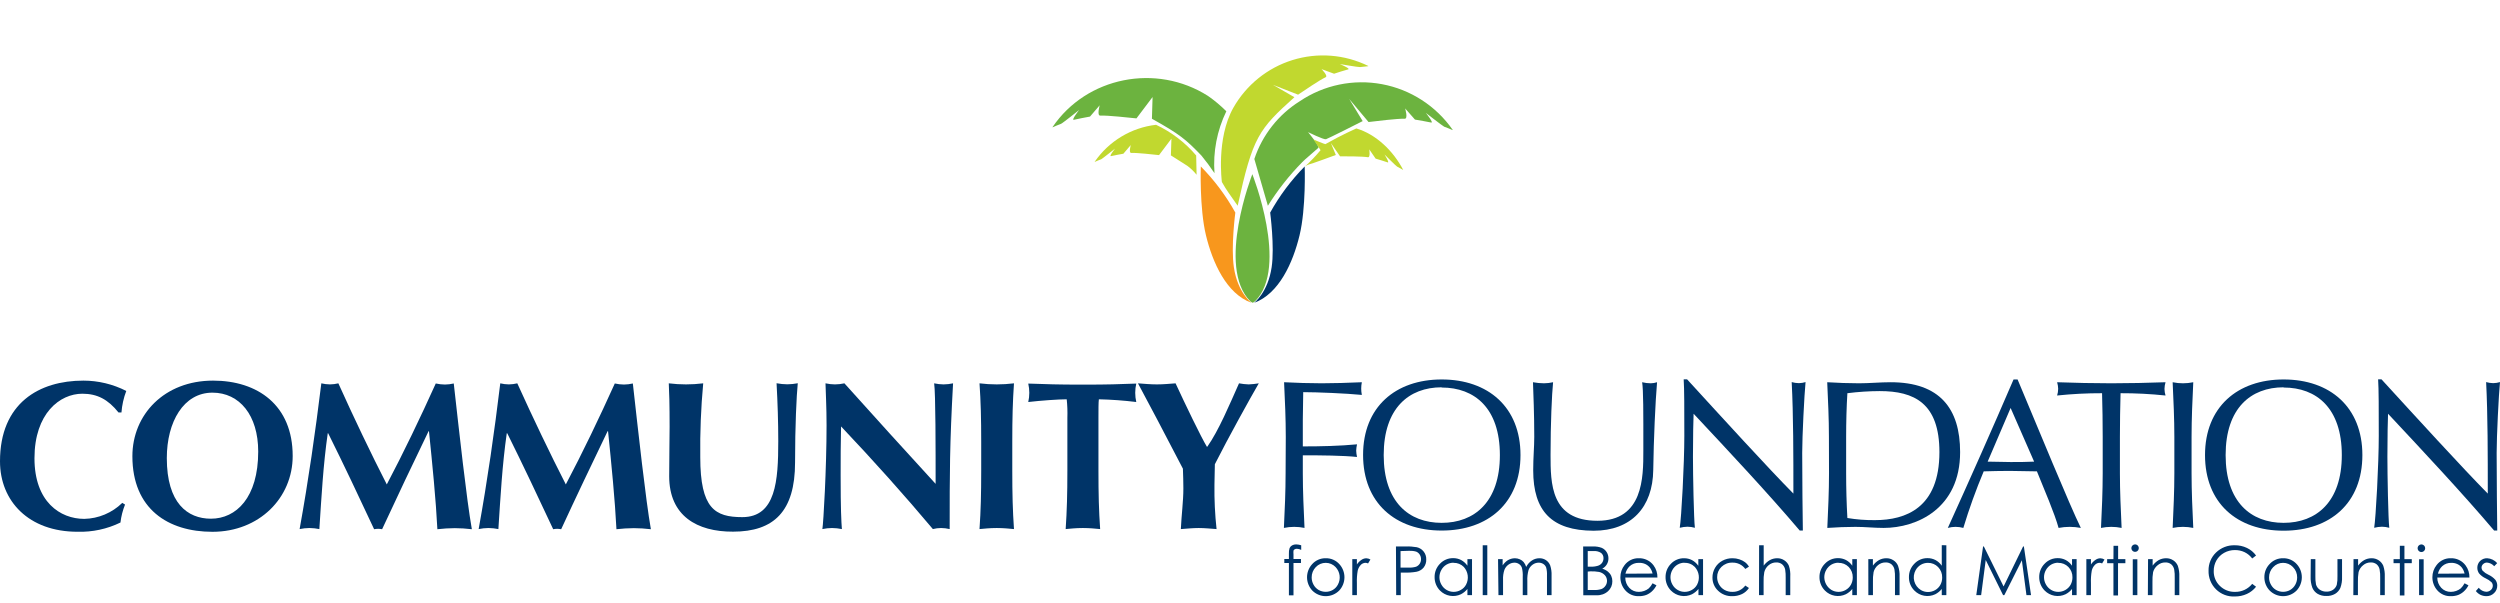 <?xml version="1.0" encoding="UTF-8"?> <svg xmlns="http://www.w3.org/2000/svg" width="390" height="94" viewBox="0 0 390 94" fill="none"><path d="M197.789 32.099C199.322 29.642 201.118 27.361 203.146 25.298C203.726 24.708 204.249 24.34 205.666 23.059C205.91 22.836 204.055 20.612 204.055 20.612C204.055 20.612 206.483 21.807 206.848 21.721C207.092 21.663 212.369 19.008 212.577 18.892L210.479 15.438L213.494 19.036C214.589 18.907 218.041 18.475 219.144 18.525C219.688 18.525 219.201 16.913 219.201 16.913L220.733 18.655C221.235 18.741 222.767 19 223.254 19.115C223.741 19.231 222.423 17.604 222.423 17.604C222.423 17.604 225.03 19.641 225.288 19.763C225.732 19.929 226.176 20.101 226.613 20.296V20.245C224.006 16.518 220.05 13.965 215.593 13.132C211.136 12.299 206.532 13.254 202.766 15.79C199.434 17.875 196.927 21.061 195.677 24.801L197.789 32.099Z" fill="#6CB33F"></path><path d="M203.554 25.989C203.744 25.838 203.96 25.723 204.191 25.65C204.385 25.65 208.209 24.247 208.388 24.175L207.614 22.311L209.047 24.384C209.892 24.384 212.563 24.384 213.4 24.528C213.809 24.6 213.608 23.304 213.608 23.304L214.596 24.744C214.969 24.859 216.115 25.197 216.473 25.334C216.831 25.47 215.993 24.103 215.993 24.103C215.993 24.103 217.769 25.902 217.948 25.989C218.27 26.154 218.585 26.334 218.9 26.514C217.353 23.534 214.661 20.944 211.589 20.037C211.589 20.037 209.254 21.059 206.762 22.484C206.698 22.52 204.907 21.764 204.907 21.764L206.01 23.427C205.253 24.338 204.433 25.195 203.554 25.989Z" fill="#C1D82F"></path><path d="M189.461 27.018C188.833 26.072 188.156 25.159 187.434 24.283C184.992 21.728 183.99 20.915 179.7 18.525L179.801 15.136L177.287 18.468C176.191 18.36 172.74 17.971 171.63 18.036C171.093 18.036 171.551 16.424 171.551 16.424L170.04 18.187C169.546 18.281 168.021 18.554 167.534 18.684C167.047 18.813 168.343 17.158 168.343 17.158C168.343 17.158 165.772 19.223 165.521 19.317C165.077 19.483 164.641 19.662 164.204 19.864V19.814C169.51 11.998 180.366 9.824 188.444 14.963C189.468 15.674 190.427 16.476 191.308 17.359C189.853 20.358 189.216 23.691 189.461 27.018Z" fill="#6CB33F"></path><path d="M193.077 32.099C195.44 21.303 196.364 20.173 201.928 15.164L198.584 13.235L202.501 14.768C203.318 14.221 205.867 12.473 206.798 12.048C207.235 11.846 206.161 10.781 206.161 10.781L208.116 11.501C208.545 11.364 209.87 10.925 210.314 10.824C210.758 10.724 209.011 9.99 209.011 9.99C209.011 9.99 211.94 10.501 212.176 10.465C212.591 10.407 213.014 10.364 213.443 10.328V10.285C209.766 8.482 205.543 8.154 201.634 9.368C197.725 10.582 194.422 13.246 192.397 16.82C189.704 21.613 190.614 28.392 190.614 28.392C191.445 29.882 191.874 30.328 193.077 32.099Z" fill="#C1D82F"></path><path d="M186.668 27.262C186.261 26.757 185.794 26.303 185.279 25.91C185.107 25.816 182.837 24.326 182.658 24.24L182.744 21.627L180.81 24.197C179.972 24.11 177.316 23.808 176.463 23.858C176.048 23.858 176.406 22.62 176.406 22.62L175.246 23.981C174.867 24.045 173.692 24.261 173.32 24.355C172.947 24.448 173.936 23.189 173.936 23.189C173.936 23.189 171.959 24.772 171.787 24.844C171.451 24.974 171.071 25.111 170.778 25.262V25.226C171.872 23.637 173.292 22.301 174.942 21.308C176.592 20.315 178.434 19.687 180.345 19.468C182.746 20.597 184.88 22.229 186.604 24.254L186.668 27.262Z" fill="#C1D82F"></path><path d="M195.426 47.234C195.29 47.174 195.163 47.097 195.046 47.004C189.711 41.621 195.362 27.169 195.362 27.169C195.362 27.169 201.09 41.635 195.813 46.975C195.695 47.078 195.565 47.165 195.426 47.234Z" fill="#6CB33F"></path><path d="M195.218 47.234C195.218 47.234 193.07 45.651 192.483 41.693C192.003 38.504 192.712 33.164 192.712 33.164C191.251 30.53 189.44 28.108 187.327 25.967C187.327 25.967 187.098 32.444 188.129 36.705C189.16 40.966 191.33 45.824 195.218 47.234Z" fill="#F8971D"></path><path d="M195.641 47.242C195.641 47.242 197.789 45.651 198.376 41.693C198.856 38.512 198.147 33.164 198.147 33.164C199.608 30.53 201.42 28.108 203.532 25.967C203.532 25.967 203.762 32.444 202.73 36.712C201.699 40.98 199.529 45.831 195.641 47.242Z" fill="#003468"></path><path d="M19.507 78.714C19.145 79.611 18.904 80.553 18.791 81.514C16.709 82.528 14.415 83.022 12.102 82.954C4.49 82.961 0 78.182 0 71.971C0 62.866 6.13 59.376 13.012 59.376C15.336 59.379 17.627 59.931 19.7 60.988C19.287 62.065 19.034 63.198 18.948 64.349H18.49C16.85 62.305 15.174 61.42 12.847 61.42C9.345 61.42 5.378 64.479 5.378 71.496C5.378 78.283 9.374 80.945 13.148 80.945C15.368 80.898 17.487 80.005 19.077 78.448L19.507 78.714Z" fill="#003468"></path><path d="M33.235 59.376C40.188 59.376 45.659 63.197 45.659 71.136C45.659 77.656 40.446 82.961 33.142 82.961C26.224 82.961 20.653 79.405 20.653 71.172C20.653 64.68 25.63 59.376 33.235 59.376ZM33.142 61.254C28.644 61.254 26.023 65.796 26.023 71.467C26.023 78.484 29.239 80.917 32.905 80.917C36.844 80.917 40.281 77.628 40.281 70.445C40.281 64.774 37.367 61.254 33.142 61.254Z" fill="#003468"></path><path d="M51.13 67.581C50.414 72.554 50.149 77.563 49.82 82.536C49.313 82.433 48.797 82.377 48.28 82.371C47.763 82.376 47.247 82.431 46.74 82.536C48.115 74.957 49.197 67.379 50.128 59.8C50.569 59.905 51.02 59.961 51.474 59.966C51.916 59.961 52.355 59.905 52.784 59.8C55.14 65.04 57.947 70.906 60.339 75.569C62.932 70.661 65.617 65.062 67.98 59.822C68.45 59.928 68.93 59.984 69.412 59.988C69.875 59.982 70.336 59.927 70.787 59.822C71.639 67.401 72.785 77.908 73.609 82.558C72.727 82.452 71.84 82.397 70.952 82.392C70.043 82.398 69.134 82.453 68.231 82.558C68.002 77.973 67.443 72.374 66.92 67.271H66.856C64.392 72.374 61.972 77.448 59.609 82.558C59.403 82.518 59.195 82.496 58.986 82.493C58.777 82.497 58.568 82.519 58.363 82.558C56.035 77.585 53.679 72.575 51.202 67.602L51.13 67.581Z" fill="#003468"></path><path d="M79.058 67.581C78.342 72.554 78.077 77.563 77.748 82.536C77.241 82.433 76.725 82.378 76.208 82.371C75.691 82.375 75.175 82.431 74.669 82.536C76.044 74.957 77.125 67.379 78.042 59.8C78.483 59.905 78.934 59.961 79.388 59.966C79.829 59.96 80.269 59.905 80.698 59.8C83.069 65.04 85.876 70.906 88.268 75.569C90.86 70.661 93.545 65.062 95.909 59.822C96.379 59.929 96.859 59.984 97.341 59.988C97.806 59.983 98.269 59.927 98.723 59.822C99.575 67.401 100.721 77.908 101.537 82.558C100.658 82.452 99.773 82.397 98.888 82.392C97.978 82.398 97.07 82.453 96.166 82.558C95.937 77.973 95.379 72.374 94.856 67.271H94.784C92.328 72.374 89.9 77.448 87.544 82.558C87.339 82.519 87.13 82.497 86.921 82.493C86.712 82.496 86.504 82.518 86.298 82.558C83.971 77.585 81.608 72.575 79.137 67.602L79.058 67.581Z" fill="#003468"></path><path d="M104.394 74.295C104.394 70.74 104.459 68.962 104.459 66.587C104.459 63.097 104.394 60.887 104.33 59.8C106.113 60.021 107.917 60.021 109.701 59.8C109.347 63.628 109.194 67.472 109.242 71.316C109.242 79.355 111.541 80.672 115.802 80.672C121.044 80.672 121.409 74.972 121.409 68.847C121.409 65.817 121.309 62.816 121.144 59.786C121.694 59.891 122.253 59.946 122.813 59.952C123.363 59.947 123.912 59.891 124.452 59.786C124.259 61.729 124.03 66.443 124.03 72.144C124.03 79.787 120.714 82.939 114.355 82.939C108.755 82.961 104.394 80.492 104.394 74.295Z" fill="#003468"></path><path d="M128.778 59.8C129.263 59.905 129.757 59.96 130.253 59.966C130.749 59.961 131.243 59.906 131.728 59.8C136.447 65.04 141.138 70.243 145.957 75.483C145.957 70.243 145.957 61.283 145.728 59.8C146.213 59.906 146.707 59.961 147.203 59.966C147.699 59.96 148.193 59.905 148.678 59.8C148.149 69.387 148.149 73.77 148.149 82.536C147.71 82.431 147.261 82.376 146.809 82.371C146.377 82.372 145.946 82.427 145.528 82.536C141.035 77.196 136.261 71.858 131.205 66.523C131.141 68.991 131.141 71.726 131.141 74.202C131.141 79.47 131.241 81.313 131.334 82.536C130.827 82.433 130.312 82.377 129.795 82.371C129.289 82.376 128.786 82.431 128.291 82.536C128.456 81.579 128.943 73.079 128.943 66.357C128.943 63.392 128.814 61.384 128.778 59.8Z" fill="#003468"></path><path d="M153.068 68.926C153.068 65.242 153.004 62.701 152.803 59.8C154.589 60.021 156.395 60.021 158.181 59.8C157.981 62.679 157.916 65.242 157.916 68.926V73.41C157.916 77.095 157.981 79.636 158.181 82.536C157.465 82.471 156.577 82.371 155.496 82.371C154.415 82.371 153.527 82.471 152.803 82.536C153.004 79.657 153.068 77.095 153.068 73.41V68.926Z" fill="#003468"></path><path d="M166.51 65.169C166.542 64.209 166.509 63.247 166.409 62.291C165.127 62.291 162.378 62.485 160.408 62.715C160.625 61.768 160.625 60.784 160.408 59.837C163.395 59.937 164.87 60.002 168.93 60.002C172.99 60.002 174.473 59.937 177.258 59.837C177.042 60.784 177.042 61.768 177.258 62.715C175.321 62.475 173.373 62.334 171.422 62.291C171.358 62.751 171.358 63.932 171.358 65.169V73.41C171.358 77.095 171.422 79.636 171.623 82.536C170.906 82.471 170.011 82.371 168.93 82.371C167.849 82.371 166.968 82.471 166.245 82.536C166.438 79.657 166.51 77.095 166.51 73.41V65.169Z" fill="#003468"></path><path d="M188.337 69.689C190.113 67.185 191.846 63.032 193.285 59.8C193.784 59.893 194.289 59.948 194.796 59.966C195.324 59.945 195.85 59.889 196.371 59.8C194.939 62.276 191.616 68.272 189.518 72.417C189.518 73.475 189.454 74.576 189.454 75.648C189.424 77.949 189.534 80.249 189.783 82.536C188.866 82.471 187.914 82.371 186.997 82.371C186.081 82.371 185.128 82.471 184.212 82.536C184.305 80.427 184.606 78.218 184.606 76.174C184.606 75.152 184.57 74.13 184.534 73.115C182.278 68.732 178.54 61.679 177.523 59.8C178.504 59.873 179.485 59.966 180.474 59.966C181.462 59.966 182.407 59.873 183.388 59.8C184.899 63.068 187.356 68.171 188.272 69.689H188.337Z" fill="#003468"></path><path d="M200.582 68.156C200.582 65.328 200.453 62.463 200.317 59.628C202.286 59.728 204.22 59.793 206.189 59.793C208.158 59.793 210.085 59.728 212.448 59.628C212.383 59.952 212.349 60.283 212.348 60.614C212.349 60.947 212.383 61.28 212.448 61.607C210.085 61.37 205.43 61.175 203.303 61.175C203.303 62.722 203.239 64.104 203.239 65.493C203.239 67.005 203.239 68.257 203.239 69.639C206.06 69.639 208.968 69.574 211.696 69.315C211.621 69.639 211.578 69.969 211.567 70.301C211.578 70.633 211.622 70.963 211.696 71.287C209.498 71.057 206.06 71.028 203.239 71.028V73.828C203.239 76.656 203.375 79.528 203.504 82.356C202.443 82.135 201.349 82.135 200.288 82.356C200.425 79.528 200.553 76.656 200.553 73.828L200.582 68.156Z" fill="#003468"></path><path d="M224.901 59.196C232.148 59.196 237.197 63.514 237.197 70.992C237.197 78.47 232.148 82.766 224.901 82.766C217.654 82.766 212.641 78.448 212.641 70.97C212.641 63.493 217.697 59.196 224.901 59.196ZM224.901 60.419C219.788 60.419 215.857 63.68 215.857 70.992C215.857 78.304 219.788 81.564 224.901 81.564C230.014 81.564 233.981 78.304 233.981 70.992C233.981 63.68 230.05 60.455 224.901 60.455V60.419Z" fill="#003468"></path><path d="M256.174 59.628C256.612 59.735 257.061 59.79 257.513 59.793C257.849 59.79 258.182 59.734 258.501 59.628C258.236 62.694 257.978 68.487 257.907 73.302C257.842 79.139 254.469 82.795 248.597 82.795C242.081 82.766 239.18 79.758 239.18 73.367C239.18 71.323 239.345 69.769 239.345 68.156C239.345 64.558 239.209 61.535 239.145 59.628C239.707 59.733 240.277 59.788 240.849 59.793C241.331 59.792 241.811 59.736 242.281 59.628C242.088 61.571 241.887 66.048 241.887 70.927C241.887 75.404 241.887 81.241 249.199 81.241C256.36 81.241 256.36 74.483 256.36 70.337C256.367 64.054 256.367 60.909 256.174 59.628Z" fill="#003468"></path><path d="M280.758 82.766C275.745 76.865 269.808 70.531 264.201 64.543C264.165 65.767 264.101 67.739 264.101 71.237C264.101 74.065 264.237 81.017 264.402 82.335C264.026 82.228 263.639 82.173 263.249 82.169C262.84 82.176 262.434 82.232 262.039 82.335C262.304 80.787 262.755 72.352 262.755 68.005C262.755 63.852 262.755 60.657 262.654 59.174H263.184C268.527 65.011 275.766 72.95 279.769 77.001C279.769 71.1 279.769 64.68 279.504 59.606C279.868 59.711 280.244 59.766 280.622 59.772C280.976 59.766 281.328 59.71 281.667 59.606C281.474 61.549 281.144 68.07 281.144 70.639C281.144 74 281.209 81.284 281.245 82.766H280.758Z" fill="#003468"></path><path d="M285.312 68.156C285.312 65.328 285.176 62.463 285.047 59.628C286.687 59.728 288.356 59.793 289.995 59.793C291.635 59.793 293.304 59.628 294.944 59.628C302.613 59.628 305.778 63.745 305.778 70.531C305.778 79.326 299.026 82.356 293.848 82.356C292.373 82.356 290.926 82.191 289.451 82.191C287.976 82.191 286.537 82.255 285.061 82.356C285.19 79.528 285.326 76.656 285.326 73.828L285.312 68.156ZM287.998 73.828C287.998 76.167 288.062 78.534 288.191 80.809C289.611 81.046 291.048 81.157 292.487 81.14C297.307 81.14 302.549 79.225 302.549 70.531C302.549 62.888 298.617 61.01 293.239 61.01C291.551 61.017 289.866 61.128 288.191 61.341C288.062 63.449 287.998 65.788 287.998 68.156V73.828Z" fill="#003468"></path><path d="M314.744 59.196C317.959 66.839 322.872 78.83 324.612 82.356C323.465 82.135 322.286 82.135 321.139 82.356C320.516 80.082 318.94 76.462 317.759 73.532C316.327 73.532 314.894 73.461 313.462 73.461C312.03 73.461 310.806 73.496 309.459 73.532C308.247 76.416 307.185 79.361 306.28 82.356C305.488 82.135 304.651 82.135 303.859 82.356C307.361 74.648 310.77 66.976 314.114 59.196H314.744ZM313.656 63.644L310.075 72.014C311.221 72.014 312.467 72.079 313.656 72.079C314.844 72.079 316.112 72.079 317.322 72.014L313.656 63.644Z" fill="#003468"></path><path d="M328.021 68.156C328.021 65.887 327.987 63.615 327.921 61.341C325.579 61.335 323.239 61.455 320.91 61.7C321.016 61.36 321.071 61.006 321.075 60.65C321.067 60.303 321.011 59.959 320.91 59.628C323.724 59.728 326.546 59.793 329.367 59.793C332.189 59.793 335.003 59.728 337.824 59.628C337.721 59.969 337.665 60.322 337.66 60.678C337.665 61.025 337.721 61.37 337.824 61.7C335.493 61.455 333.151 61.335 330.807 61.341C330.744 63.615 330.711 65.887 330.706 68.156V73.828C330.706 76.656 330.842 79.528 330.971 82.356C329.911 82.135 328.816 82.135 327.756 82.356C327.892 79.528 328.021 76.656 328.021 73.828V68.156Z" fill="#003468"></path><path d="M339.199 68.156C339.199 65.328 339.063 62.463 338.934 59.628C339.995 59.849 341.089 59.849 342.15 59.628C342.014 62.463 341.885 65.328 341.885 68.156V73.828C341.885 76.656 342.014 79.528 342.15 82.356C341.089 82.135 339.995 82.135 338.934 82.356C339.063 79.528 339.199 76.656 339.199 73.828V68.156Z" fill="#003468"></path><path d="M356.243 59.196C363.49 59.196 368.531 63.514 368.531 70.992C368.531 78.47 363.518 82.788 356.243 82.788C348.967 82.788 343.983 78.47 343.983 70.992C343.983 63.514 349.031 59.196 356.243 59.196ZM356.243 60.419C351.13 60.419 347.198 63.68 347.198 70.992C347.198 78.304 351.13 81.564 356.243 81.564C361.356 81.564 365.323 78.304 365.323 70.992C365.323 63.68 361.391 60.455 356.243 60.455V60.419Z" fill="#003468"></path><path d="M389.083 82.766C384.071 76.865 378.134 70.531 372.534 64.543C372.498 65.767 372.434 67.739 372.434 71.237C372.434 74.065 372.563 81.017 372.727 82.335C372.355 82.228 371.969 82.172 371.582 82.169C371.173 82.176 370.767 82.232 370.371 82.335C370.629 80.787 371.088 72.352 371.088 68.005C371.088 63.852 371.088 60.657 370.987 59.174H371.51C376.852 65.011 384.099 72.95 388.095 77.001C388.095 71.1 388.095 64.68 387.837 59.606C388.198 59.71 388.572 59.766 388.947 59.772C389.304 59.766 389.658 59.71 390 59.606C389.799 61.549 389.477 68.07 389.477 70.639C389.477 74 389.542 81.284 389.57 82.766H389.083Z" fill="#003468"></path><path d="M202.988 85.062V85.782C202.778 85.679 202.549 85.62 202.315 85.609C202.192 85.604 202.071 85.634 201.964 85.696C201.883 85.74 201.819 85.811 201.785 85.897C201.765 86.093 201.765 86.291 201.785 86.487V87.207H202.952V87.833H201.785V92.871H201.069V87.833H200.353V87.207H201.069V86.365C201.053 86.073 201.09 85.78 201.176 85.501C201.256 85.326 201.389 85.18 201.556 85.084C201.751 84.976 201.971 84.921 202.193 84.925C202.463 84.933 202.731 84.979 202.988 85.062Z" fill="#003468"></path><path d="M206.812 87.085C207.217 87.074 207.619 87.154 207.991 87.317C208.362 87.479 208.693 87.722 208.961 88.027C209.466 88.591 209.742 89.325 209.734 90.083C209.726 90.842 209.435 91.57 208.918 92.123C208.642 92.401 208.315 92.622 207.954 92.772C207.593 92.923 207.206 93.001 206.816 93.001C206.425 93.001 206.038 92.923 205.678 92.772C205.317 92.622 204.99 92.401 204.714 92.123C204.197 91.571 203.906 90.844 203.898 90.087C203.89 89.33 204.166 88.597 204.671 88.035C204.937 87.728 205.267 87.485 205.637 87.321C206.007 87.156 206.408 87.076 206.812 87.085ZM206.812 87.804C206.523 87.802 206.236 87.859 205.97 87.973C205.704 88.087 205.464 88.255 205.265 88.466C205.057 88.678 204.892 88.93 204.781 89.207C204.671 89.484 204.616 89.78 204.621 90.079C204.619 90.477 204.72 90.869 204.915 91.216C205.101 91.556 205.376 91.84 205.709 92.036C206.046 92.226 206.426 92.325 206.812 92.324C207.196 92.325 207.574 92.226 207.908 92.036C208.244 91.843 208.519 91.558 208.703 91.216C208.945 90.78 209.041 90.278 208.978 89.783C208.915 89.288 208.695 88.827 208.352 88.466C208.155 88.255 207.916 88.088 207.651 87.974C207.386 87.86 207.1 87.802 206.812 87.804Z" fill="#003468"></path><path d="M210.958 87.229H211.675V88.056C211.862 87.77 212.106 87.525 212.391 87.337C212.613 87.179 212.878 87.093 213.15 87.092C213.375 87.1 213.595 87.167 213.787 87.286L213.415 87.898C213.295 87.837 213.163 87.802 213.028 87.797C212.761 87.803 212.506 87.908 212.312 88.092C212.061 88.346 211.885 88.665 211.804 89.013C211.692 89.657 211.649 90.311 211.675 90.964V92.842H210.958V87.229Z" fill="#003468"></path><path d="M217.769 85.249H219.273C219.857 85.226 220.443 85.265 221.02 85.365C221.437 85.459 221.811 85.692 222.08 86.027C222.365 86.379 222.513 86.825 222.495 87.279C222.511 87.731 222.369 88.174 222.094 88.531C221.81 88.872 221.418 89.106 220.984 89.193C220.35 89.303 219.707 89.347 219.065 89.323H218.521V92.842H217.804L217.769 85.249ZM218.485 85.969V88.546H219.767C220.151 88.564 220.536 88.518 220.905 88.409C221.136 88.316 221.333 88.156 221.471 87.948C221.61 87.734 221.682 87.484 221.679 87.229C221.684 86.973 221.611 86.722 221.471 86.509C221.339 86.306 221.15 86.148 220.927 86.055C220.569 85.951 220.196 85.908 219.824 85.926L218.485 85.969Z" fill="#003468"></path><path d="M229.635 87.228V92.842H228.918V91.878C228.64 92.221 228.294 92.503 227.902 92.706C227.364 92.961 226.761 93.042 226.176 92.937C225.591 92.833 225.053 92.548 224.636 92.123C224.364 91.845 224.149 91.516 224.005 91.153C223.861 90.791 223.791 90.404 223.798 90.014C223.793 89.628 223.865 89.245 224.011 88.888C224.156 88.53 224.371 88.206 224.643 87.934C224.907 87.656 225.225 87.435 225.577 87.287C225.93 87.138 226.309 87.064 226.691 87.07C227.124 87.065 227.552 87.167 227.937 87.365C228.328 87.58 228.664 87.883 228.918 88.251V87.228H229.635ZM226.77 87.783C226.378 87.777 225.992 87.879 225.654 88.079C225.315 88.278 225.038 88.566 224.851 88.913C224.654 89.259 224.55 89.651 224.55 90.05C224.55 90.449 224.654 90.841 224.851 91.187C225.042 91.537 225.324 91.828 225.667 92.029C225.999 92.227 226.377 92.331 226.763 92.331C227.155 92.334 227.54 92.232 227.88 92.036C228.223 91.848 228.507 91.566 228.696 91.223C228.934 90.78 229.027 90.273 228.964 89.774C228.902 89.275 228.685 88.808 228.346 88.438C228.138 88.228 227.89 88.064 227.616 87.955C227.343 87.846 227.05 87.795 226.756 87.804L226.77 87.783Z" fill="#003468"></path><path d="M231.303 85.062H232.019V92.842H231.303V85.062Z" fill="#003468"></path><path d="M233.695 87.228H234.411V88.2C234.616 87.891 234.879 87.625 235.184 87.416C235.526 87.207 235.916 87.092 236.316 87.085C236.582 87.085 236.846 87.141 237.089 87.25C237.318 87.343 237.521 87.489 237.684 87.675C237.866 87.9 238.002 88.159 238.085 88.438C238.293 88.029 238.604 87.681 238.987 87.43C239.333 87.206 239.735 87.086 240.147 87.085C240.51 87.079 240.866 87.182 241.171 87.38C241.468 87.58 241.698 87.866 241.83 88.2C241.996 88.71 242.069 89.247 242.045 89.784V92.842H241.329V89.769C241.351 89.35 241.307 88.93 241.2 88.524C241.116 88.302 240.962 88.112 240.763 87.984C240.549 87.847 240.301 87.774 240.047 87.775C239.704 87.773 239.37 87.882 239.094 88.085C238.804 88.291 238.582 88.579 238.457 88.913C238.301 89.474 238.235 90.058 238.264 90.64V92.842H237.548V89.963C237.572 89.499 237.528 89.034 237.419 88.582C237.342 88.344 237.188 88.138 236.982 87.999C236.772 87.852 236.522 87.774 236.266 87.775C235.929 87.776 235.602 87.882 235.328 88.078C235.04 88.28 234.819 88.563 234.69 88.891C234.523 89.396 234.45 89.928 234.476 90.46V92.842H233.759L233.695 87.228Z" fill="#003468"></path><path d="M246.972 85.249H248.49C248.96 85.227 249.43 85.301 249.872 85.465C250.188 85.603 250.455 85.834 250.638 86.127C250.824 86.422 250.921 86.764 250.917 87.113C250.92 87.438 250.833 87.757 250.667 88.035C250.497 88.324 250.248 88.558 249.951 88.711C250.279 88.809 250.586 88.971 250.853 89.186C251.066 89.364 251.238 89.588 251.354 89.841C251.471 90.104 251.529 90.388 251.526 90.676C251.53 90.967 251.473 91.255 251.359 91.522C251.244 91.788 251.074 92.028 250.86 92.223C250.372 92.663 249.731 92.891 249.077 92.857H246.993L246.972 85.249ZM247.688 85.969V88.402H248.117C248.509 88.42 248.902 88.371 249.277 88.258C249.535 88.179 249.76 88.02 249.922 87.804C250.068 87.593 250.146 87.342 250.144 87.085C250.15 86.929 250.121 86.773 250.057 86.631C249.994 86.489 249.899 86.363 249.779 86.264C249.436 86.037 249.027 85.933 248.619 85.969H247.688ZM247.688 89.165V92.043H248.626C249.038 92.065 249.45 92.011 249.843 91.885C250.094 91.78 250.309 91.602 250.459 91.374C250.628 91.131 250.71 90.837 250.694 90.541C250.677 90.245 250.561 89.963 250.366 89.74C250.124 89.476 249.806 89.295 249.456 89.222C249.014 89.147 248.566 89.116 248.117 89.129L247.688 89.165Z" fill="#003468"></path><path d="M257.799 90.993L258.408 91.309C258.228 91.667 257.986 91.989 257.692 92.259C257.434 92.496 257.136 92.684 256.811 92.814C256.455 92.942 256.079 93.005 255.701 93.001C255.299 93.022 254.897 92.952 254.525 92.796C254.153 92.64 253.821 92.403 253.553 92.101C253.052 91.539 252.777 90.811 252.779 90.057C252.774 89.364 253.007 88.691 253.438 88.15C253.696 87.808 254.031 87.533 254.416 87.348C254.801 87.162 255.224 87.072 255.651 87.085C256.092 87.07 256.53 87.162 256.929 87.353C257.327 87.543 257.675 87.826 257.942 88.179C258.358 88.731 258.575 89.408 258.558 90.1H253.545C253.537 90.696 253.761 91.272 254.169 91.705C254.359 91.909 254.59 92.07 254.847 92.177C255.104 92.285 255.38 92.338 255.658 92.331C255.941 92.33 256.222 92.281 256.489 92.187C256.748 92.096 256.99 91.963 257.205 91.791C257.442 91.557 257.642 91.287 257.799 90.993ZM257.799 89.474C257.728 89.141 257.586 88.826 257.384 88.553C257.191 88.313 256.946 88.121 256.668 87.991C256.348 87.849 256 87.785 255.651 87.804C255.123 87.787 254.609 87.978 254.219 88.337C253.894 88.651 253.668 89.054 253.567 89.496L257.799 89.474Z" fill="#003468"></path><path d="M265.676 87.228V92.842H264.96V91.878C264.681 92.221 264.335 92.503 263.943 92.706C263.404 92.964 262.799 93.047 262.211 92.942C261.622 92.838 261.082 92.551 260.664 92.123C260.391 91.845 260.176 91.516 260.033 91.153C259.889 90.791 259.818 90.404 259.826 90.014C259.822 89.631 259.894 89.251 260.038 88.896C260.181 88.541 260.394 88.219 260.664 87.948C260.927 87.67 261.245 87.45 261.598 87.301C261.95 87.153 262.329 87.079 262.712 87.085C263.145 87.08 263.572 87.181 263.958 87.38C264.349 87.594 264.685 87.897 264.939 88.265V87.228H265.676ZM262.812 87.783C262.42 87.777 262.034 87.879 261.696 88.079C261.357 88.278 261.08 88.566 260.893 88.913C260.696 89.259 260.592 89.651 260.592 90.05C260.592 90.449 260.696 90.841 260.893 91.187C261.084 91.537 261.366 91.828 261.709 92.029C262.041 92.227 262.419 92.331 262.805 92.331C263.197 92.334 263.582 92.232 263.922 92.036C264.265 91.848 264.548 91.566 264.738 91.223C264.975 90.78 265.069 90.273 265.006 89.774C264.943 89.275 264.727 88.808 264.387 88.438C264.176 88.225 263.923 88.058 263.645 87.949C263.366 87.84 263.068 87.791 262.769 87.804L262.812 87.783Z" fill="#003468"></path><path d="M272.837 88.402L272.265 88.754C272.034 88.436 271.729 88.18 271.377 88.008C271.025 87.837 270.636 87.754 270.245 87.768C269.933 87.759 269.621 87.813 269.33 87.927C269.038 88.041 268.773 88.212 268.548 88.43C268.331 88.636 268.159 88.885 268.043 89.162C267.927 89.438 267.87 89.736 267.875 90.035C267.872 90.442 267.979 90.843 268.183 91.194C268.385 91.548 268.68 91.839 269.035 92.036C269.409 92.238 269.828 92.34 270.252 92.331C270.642 92.341 271.028 92.256 271.378 92.085C271.728 91.913 272.032 91.659 272.265 91.345L272.837 91.727C272.569 92.131 272.198 92.456 271.763 92.669C271.28 92.898 270.751 93.012 270.216 93.001C269.812 93.014 269.409 92.946 269.032 92.8C268.654 92.654 268.309 92.434 268.018 92.151C267.737 91.889 267.514 91.57 267.364 91.215C267.214 90.861 267.139 90.478 267.144 90.093C267.141 89.559 267.282 89.034 267.553 88.574C267.819 88.112 268.208 87.733 268.677 87.48C269.166 87.213 269.716 87.076 270.274 87.085C270.639 87.083 271.002 87.142 271.348 87.257C271.664 87.356 271.962 87.507 272.229 87.704C272.476 87.893 272.683 88.13 272.837 88.402Z" fill="#003468"></path><path d="M274.42 85.062H275.136V88.236C275.396 87.885 275.725 87.591 276.103 87.373C276.453 87.183 276.844 87.084 277.242 87.085C277.636 87.078 278.022 87.191 278.352 87.409C278.672 87.614 278.922 87.912 279.068 88.265C279.247 88.812 279.32 89.389 279.282 89.963V92.842H278.566V90.158C278.581 89.724 278.554 89.291 278.488 88.862C278.428 88.533 278.255 88.236 278.001 88.02C277.734 87.822 277.408 87.723 277.077 87.74C276.649 87.738 276.235 87.891 275.91 88.171C275.572 88.448 275.334 88.826 275.229 89.251C275.139 89.754 275.103 90.266 275.122 90.777V92.842H274.406L274.42 85.062Z" fill="#003468"></path><path d="M289.673 87.229V92.842H288.957V91.878C288.681 92.224 288.335 92.507 287.94 92.706C287.404 92.959 286.802 93.039 286.219 92.935C285.635 92.83 285.098 92.547 284.682 92.123C284.408 91.845 284.193 91.516 284.048 91.154C283.902 90.792 283.831 90.404 283.837 90.014C283.833 89.627 283.906 89.244 284.052 88.887C284.199 88.529 284.415 88.205 284.689 87.934C284.952 87.656 285.268 87.436 285.62 87.288C285.971 87.139 286.349 87.065 286.73 87.07C287.163 87.065 287.591 87.167 287.976 87.365C288.369 87.577 288.705 87.881 288.957 88.251V87.229H289.673ZM286.809 87.783C286.419 87.782 286.037 87.883 285.699 88.078C285.361 88.281 285.082 88.568 284.89 88.913C284.693 89.259 284.589 89.651 284.589 90.05C284.594 90.448 284.699 90.838 284.894 91.184C285.09 91.53 285.369 91.82 285.706 92.029C286.04 92.228 286.421 92.332 286.809 92.331C287.201 92.334 287.586 92.232 287.926 92.036C288.266 91.845 288.549 91.564 288.742 91.223C288.934 90.87 289.033 90.474 289.029 90.071C289.036 89.769 288.983 89.469 288.873 89.188C288.762 88.907 288.596 88.652 288.384 88.438C288.176 88.228 287.928 88.064 287.655 87.955C287.381 87.846 287.088 87.795 286.794 87.804L286.809 87.783Z" fill="#003468"></path><path d="M291.456 87.229H292.172V88.236C292.425 87.884 292.75 87.589 293.125 87.373C293.477 87.182 293.871 87.083 294.271 87.085C294.665 87.078 295.051 87.191 295.381 87.409C295.705 87.612 295.955 87.915 296.097 88.272C296.283 88.815 296.363 89.39 296.333 89.963V92.842H295.617V90.158C295.635 89.724 295.609 89.29 295.538 88.862C295.48 88.534 295.31 88.237 295.058 88.02C294.792 87.822 294.465 87.723 294.135 87.74C293.704 87.737 293.287 87.89 292.96 88.171C292.623 88.448 292.384 88.826 292.28 89.251C292.193 89.755 292.16 90.266 292.18 90.777V92.842H291.463L291.456 87.229Z" fill="#003468"></path><path d="M303.63 85.062V92.842H302.914V91.878C302.637 92.223 302.29 92.505 301.897 92.706C301.361 92.959 300.759 93.039 300.176 92.935C299.592 92.83 299.055 92.547 298.639 92.123C298.363 91.847 298.146 91.518 298 91.156C297.855 90.793 297.785 90.404 297.794 90.014C297.79 89.627 297.863 89.244 298.009 88.887C298.156 88.529 298.372 88.205 298.646 87.934C298.909 87.656 299.225 87.436 299.577 87.288C299.928 87.139 300.306 87.065 300.687 87.07C301.12 87.065 301.548 87.167 301.933 87.365C302.326 87.577 302.662 87.881 302.914 88.251V85.048L303.63 85.062ZM300.766 87.804C300.376 87.802 299.993 87.904 299.656 88.099C299.318 88.302 299.039 88.59 298.847 88.934C298.552 89.458 298.472 90.077 298.625 90.659C298.777 91.241 299.15 91.74 299.663 92.051C299.994 92.248 300.373 92.353 300.759 92.353C301.153 92.355 301.54 92.253 301.883 92.058C302.223 91.868 302.503 91.586 302.692 91.245C302.887 90.893 302.986 90.496 302.978 90.093C302.987 89.792 302.935 89.492 302.826 89.211C302.716 88.93 302.551 88.674 302.341 88.459C302.137 88.248 301.892 88.081 301.621 87.968C301.35 87.855 301.059 87.8 300.766 87.804Z" fill="#003468"></path><path d="M308.299 92.842L309.359 85.249H309.481L312.56 91.489L315.604 85.249H315.725L316.842 92.842H316.126L315.41 87.401L312.675 92.842H312.481L309.774 87.358L309.058 92.842H308.299Z" fill="#003468"></path><path d="M323.953 87.229V92.842H323.237V91.878C322.962 92.224 322.615 92.507 322.22 92.706C321.684 92.959 321.083 93.039 320.499 92.935C319.915 92.83 319.378 92.547 318.962 92.123C318.688 91.845 318.473 91.516 318.328 91.154C318.183 90.792 318.111 90.404 318.117 90.014C318.113 89.627 318.186 89.244 318.333 88.887C318.479 88.529 318.696 88.205 318.969 87.934C319.232 87.656 319.549 87.436 319.9 87.288C320.251 87.139 320.629 87.065 321.01 87.07C321.443 87.065 321.871 87.167 322.256 87.365C322.649 87.577 322.986 87.881 323.237 88.251V87.229H323.953ZM321.089 87.783C320.7 87.782 320.317 87.883 319.979 88.078C319.641 88.281 319.362 88.568 319.17 88.913C318.97 89.258 318.865 89.65 318.865 90.05C318.865 90.449 318.97 90.841 319.17 91.187C319.361 91.537 319.643 91.828 319.986 92.029C320.317 92.229 320.696 92.333 321.082 92.331C321.474 92.334 321.859 92.232 322.199 92.036C322.539 91.845 322.822 91.564 323.015 91.223C323.207 90.87 323.306 90.474 323.302 90.071C323.309 89.769 323.256 89.469 323.146 89.188C323.035 88.907 322.869 88.652 322.657 88.438C322.45 88.229 322.203 88.066 321.931 87.957C321.659 87.848 321.367 87.796 321.075 87.804L321.089 87.783Z" fill="#003468"></path><path d="M325.471 87.229H326.188V88.056C326.375 87.77 326.619 87.525 326.904 87.337C327.126 87.179 327.391 87.093 327.663 87.092C327.888 87.1 328.108 87.167 328.3 87.286L327.928 87.898C327.81 87.837 327.68 87.803 327.548 87.797C327.281 87.8 327.024 87.905 326.832 88.092C326.576 88.344 326.397 88.663 326.316 89.013C326.205 89.657 326.162 90.311 326.188 90.964V92.842H325.471V87.229Z" fill="#003468"></path><path d="M329.711 85.141H330.427V87.228H331.558V87.855H330.413V92.893H329.696V87.855H328.715V87.228H329.696L329.711 85.141Z" fill="#003468"></path><path d="M333.069 84.925C333.148 84.925 333.226 84.941 333.299 84.972C333.371 85.003 333.437 85.048 333.492 85.105C333.584 85.202 333.64 85.328 333.651 85.462C333.661 85.596 333.626 85.729 333.55 85.84C333.474 85.95 333.363 86.031 333.235 86.068C333.106 86.106 332.969 86.097 332.846 86.045C332.723 85.993 332.622 85.9 332.56 85.781C332.498 85.662 332.478 85.526 332.504 85.394C332.53 85.263 332.601 85.144 332.704 85.059C332.807 84.973 332.936 84.926 333.069 84.925ZM332.711 87.243H333.427V92.842H332.711V87.243Z" fill="#003468"></path><path d="M335.096 87.228H335.812V88.236C336.067 87.885 336.391 87.591 336.765 87.373C337.117 87.183 337.511 87.084 337.91 87.085C338.306 87.079 338.695 87.192 339.027 87.409C339.348 87.617 339.598 87.918 339.744 88.272C339.923 88.817 340.001 89.39 339.973 89.963V92.842H339.257V90.158C339.275 89.724 339.248 89.29 339.178 88.862C339.12 88.534 338.95 88.237 338.698 88.02C338.432 87.822 338.105 87.723 337.774 87.74C337.344 87.738 336.928 87.891 336.6 88.171C336.252 88.444 336 88.823 335.884 89.251C335.801 89.755 335.767 90.266 335.783 90.777V92.842H335.067L335.096 87.228Z" fill="#003468"></path><path d="M351.946 86.66L351.344 87.121C351.033 86.705 350.628 86.37 350.163 86.142C349.688 85.917 349.169 85.804 348.645 85.811C348.056 85.806 347.476 85.955 346.962 86.243C346.464 86.52 346.051 86.928 345.766 87.423C345.482 87.927 345.336 88.499 345.343 89.078C345.332 89.51 345.41 89.939 345.574 90.339C345.739 90.738 345.984 91.098 346.296 91.396C346.611 91.706 346.985 91.949 347.396 92.11C347.807 92.271 348.247 92.346 348.688 92.331C349.196 92.339 349.699 92.23 350.16 92.013C350.62 91.796 351.025 91.477 351.344 91.079L351.946 91.532C351.564 92.015 351.073 92.4 350.514 92.655C349.922 92.923 349.279 93.058 348.63 93.051C348.091 93.079 347.552 92.995 347.047 92.802C346.542 92.61 346.083 92.314 345.697 91.934C345.312 91.553 345.01 91.097 344.81 90.593C344.609 90.089 344.516 89.549 344.534 89.006C344.524 88.483 344.621 87.964 344.821 87.48C345.021 86.997 345.318 86.561 345.694 86.199C346.081 85.823 346.539 85.528 347.04 85.333C347.542 85.137 348.078 85.045 348.616 85.062C349.277 85.052 349.931 85.195 350.528 85.48C351.091 85.748 351.579 86.154 351.946 86.66Z" fill="#003468"></path><path d="M356.164 87.085C356.569 87.074 356.971 87.154 357.342 87.317C357.713 87.479 358.044 87.722 358.312 88.027C358.818 88.591 359.094 89.325 359.086 90.083C359.078 90.842 358.786 91.57 358.269 92.123C357.994 92.401 357.666 92.622 357.305 92.772C356.945 92.923 356.558 93.001 356.167 93.001C355.777 93.001 355.39 92.923 355.029 92.772C354.669 92.622 354.341 92.401 354.066 92.123C353.533 91.569 353.237 90.827 353.242 90.057C353.228 89.307 353.505 88.582 354.015 88.035C354.283 87.729 354.614 87.485 354.985 87.321C355.356 87.157 355.758 87.076 356.164 87.085ZM356.164 87.804C355.875 87.801 355.59 87.859 355.325 87.972C355.06 88.087 354.821 88.255 354.624 88.466C354.414 88.678 354.249 88.93 354.137 89.207C354.025 89.483 353.969 89.78 353.973 90.079C353.969 90.478 354.073 90.871 354.273 91.216C354.457 91.558 354.732 91.843 355.068 92.036C355.402 92.227 355.78 92.326 356.164 92.324C356.55 92.325 356.93 92.226 357.267 92.036C357.6 91.84 357.875 91.556 358.061 91.216C358.256 90.869 358.357 90.477 358.355 90.079C358.36 89.78 358.305 89.483 358.193 89.206C358.081 88.928 357.915 88.677 357.703 88.466C357.505 88.254 357.265 88.086 356.999 87.972C356.733 87.858 356.446 87.801 356.157 87.804H356.164Z" fill="#003468"></path><path d="M360.482 87.228H361.198V89.856C361.182 90.299 361.215 90.743 361.298 91.18C361.395 91.514 361.606 91.805 361.893 92C362.201 92.201 362.563 92.304 362.931 92.295C363.294 92.308 363.651 92.207 363.955 92.007C364.227 91.821 364.431 91.551 364.535 91.237C364.629 90.783 364.665 90.319 364.643 89.856V87.228H365.359V89.963C365.39 90.561 365.299 91.158 365.094 91.719C364.921 92.103 364.636 92.424 364.277 92.641C363.863 92.876 363.392 92.991 362.917 92.972C362.439 92.99 361.966 92.875 361.549 92.641C361.186 92.422 360.901 92.095 360.733 91.705C360.523 91.132 360.43 90.523 360.46 89.913L360.482 87.228Z" fill="#003468"></path><path d="M367.149 87.228H367.865V88.236C368.121 87.883 368.448 87.589 368.825 87.373C369.174 87.182 369.566 87.083 369.963 87.085C370.359 87.079 370.748 87.192 371.08 87.409C371.401 87.617 371.651 87.918 371.797 88.272C371.976 88.817 372.054 89.39 372.026 89.963V92.842H371.31V90.158C371.327 89.724 371.298 89.29 371.224 88.862C371.166 88.534 370.996 88.237 370.744 88.02C370.478 87.822 370.151 87.723 369.82 87.74C369.392 87.737 368.977 87.89 368.653 88.171C368.303 88.442 368.051 88.822 367.937 89.251C367.854 89.755 367.82 90.266 367.836 90.777V92.842H367.12L367.149 87.228Z" fill="#003468"></path><path d="M374.374 85.141H375.091V87.228H376.236V87.855H375.091V92.893H374.374V87.855H373.393V87.228H374.374V85.141Z" fill="#003468"></path><path d="M377.733 84.925C377.812 84.926 377.89 84.942 377.962 84.973C378.035 85.004 378.101 85.049 378.156 85.105C378.266 85.217 378.328 85.369 378.328 85.526C378.328 85.684 378.266 85.835 378.156 85.948C378.1 86.003 378.034 86.047 377.962 86.077C377.889 86.106 377.811 86.121 377.733 86.12C377.617 86.118 377.504 86.082 377.408 86.016C377.312 85.951 377.237 85.858 377.193 85.75C377.149 85.642 377.137 85.524 377.159 85.409C377.181 85.294 377.237 85.189 377.318 85.105C377.371 85.049 377.436 85.004 377.507 84.973C377.579 84.942 377.655 84.926 377.733 84.925ZM377.375 87.243H378.091V92.842H377.375V87.243Z" fill="#003468"></path><path d="M384.472 90.993L385.08 91.309C384.901 91.667 384.658 91.989 384.364 92.259C384.107 92.496 383.808 92.684 383.483 92.814C383.128 92.942 382.752 93.005 382.373 93.001C381.971 93.022 381.569 92.952 381.198 92.796C380.826 92.64 380.493 92.403 380.225 92.101C379.725 91.539 379.449 90.811 379.452 90.057C379.447 89.364 379.679 88.691 380.111 88.15C380.368 87.808 380.704 87.533 381.088 87.348C381.473 87.162 381.897 87.072 382.323 87.085C382.764 87.07 383.202 87.162 383.601 87.353C384 87.543 384.347 87.826 384.615 88.179C385.031 88.731 385.248 89.408 385.231 90.1H380.218C380.21 90.696 380.433 91.272 380.841 91.705C381.032 91.909 381.263 92.07 381.519 92.177C381.776 92.285 382.052 92.338 382.33 92.331C382.613 92.33 382.894 92.281 383.161 92.187C383.42 92.096 383.662 91.963 383.877 91.791C384.114 91.557 384.314 91.287 384.472 90.993ZM384.472 89.474C384.4 89.141 384.259 88.826 384.056 88.553C383.864 88.313 383.619 88.121 383.34 87.991C383.045 87.861 382.725 87.797 382.402 87.804C381.874 87.787 381.36 87.978 380.97 88.337C380.645 88.651 380.419 89.054 380.318 89.496L384.472 89.474Z" fill="#003468"></path><path d="M389.563 87.847L389.098 88.33C388.809 87.999 388.403 87.795 387.966 87.761C387.857 87.759 387.747 87.779 387.645 87.82C387.543 87.861 387.45 87.921 387.372 87.999C387.294 88.065 387.232 88.148 387.188 88.241C387.145 88.334 387.122 88.436 387.121 88.538C387.124 88.732 387.195 88.918 387.322 89.064C387.574 89.31 387.867 89.51 388.188 89.654C388.606 89.842 388.979 90.117 389.284 90.46C389.47 90.718 389.57 91.027 389.57 91.345C389.574 91.564 389.533 91.781 389.449 91.983C389.365 92.185 389.241 92.367 389.083 92.518C388.925 92.677 388.736 92.802 388.528 92.885C388.32 92.968 388.097 93.007 387.873 93.001C387.554 93.001 387.238 92.93 386.949 92.792C386.669 92.653 386.423 92.451 386.233 92.202L386.684 91.691C386.823 91.874 387 92.026 387.203 92.134C387.406 92.242 387.63 92.304 387.859 92.317C388.124 92.316 388.379 92.216 388.575 92.036C388.67 91.954 388.746 91.853 388.797 91.738C388.849 91.624 388.876 91.5 388.876 91.374C388.878 91.173 388.806 90.979 388.675 90.827C388.407 90.577 388.1 90.372 387.766 90.222C387.37 90.044 387.019 89.781 386.735 89.452C386.554 89.196 386.459 88.888 386.462 88.574C386.458 88.376 386.495 88.179 386.57 87.996C386.645 87.813 386.757 87.647 386.899 87.509C387.046 87.368 387.219 87.258 387.408 87.185C387.597 87.112 387.799 87.078 388.002 87.085C388.299 87.102 388.59 87.179 388.858 87.31C389.126 87.441 389.366 87.623 389.563 87.847Z" fill="#003468"></path></svg> 